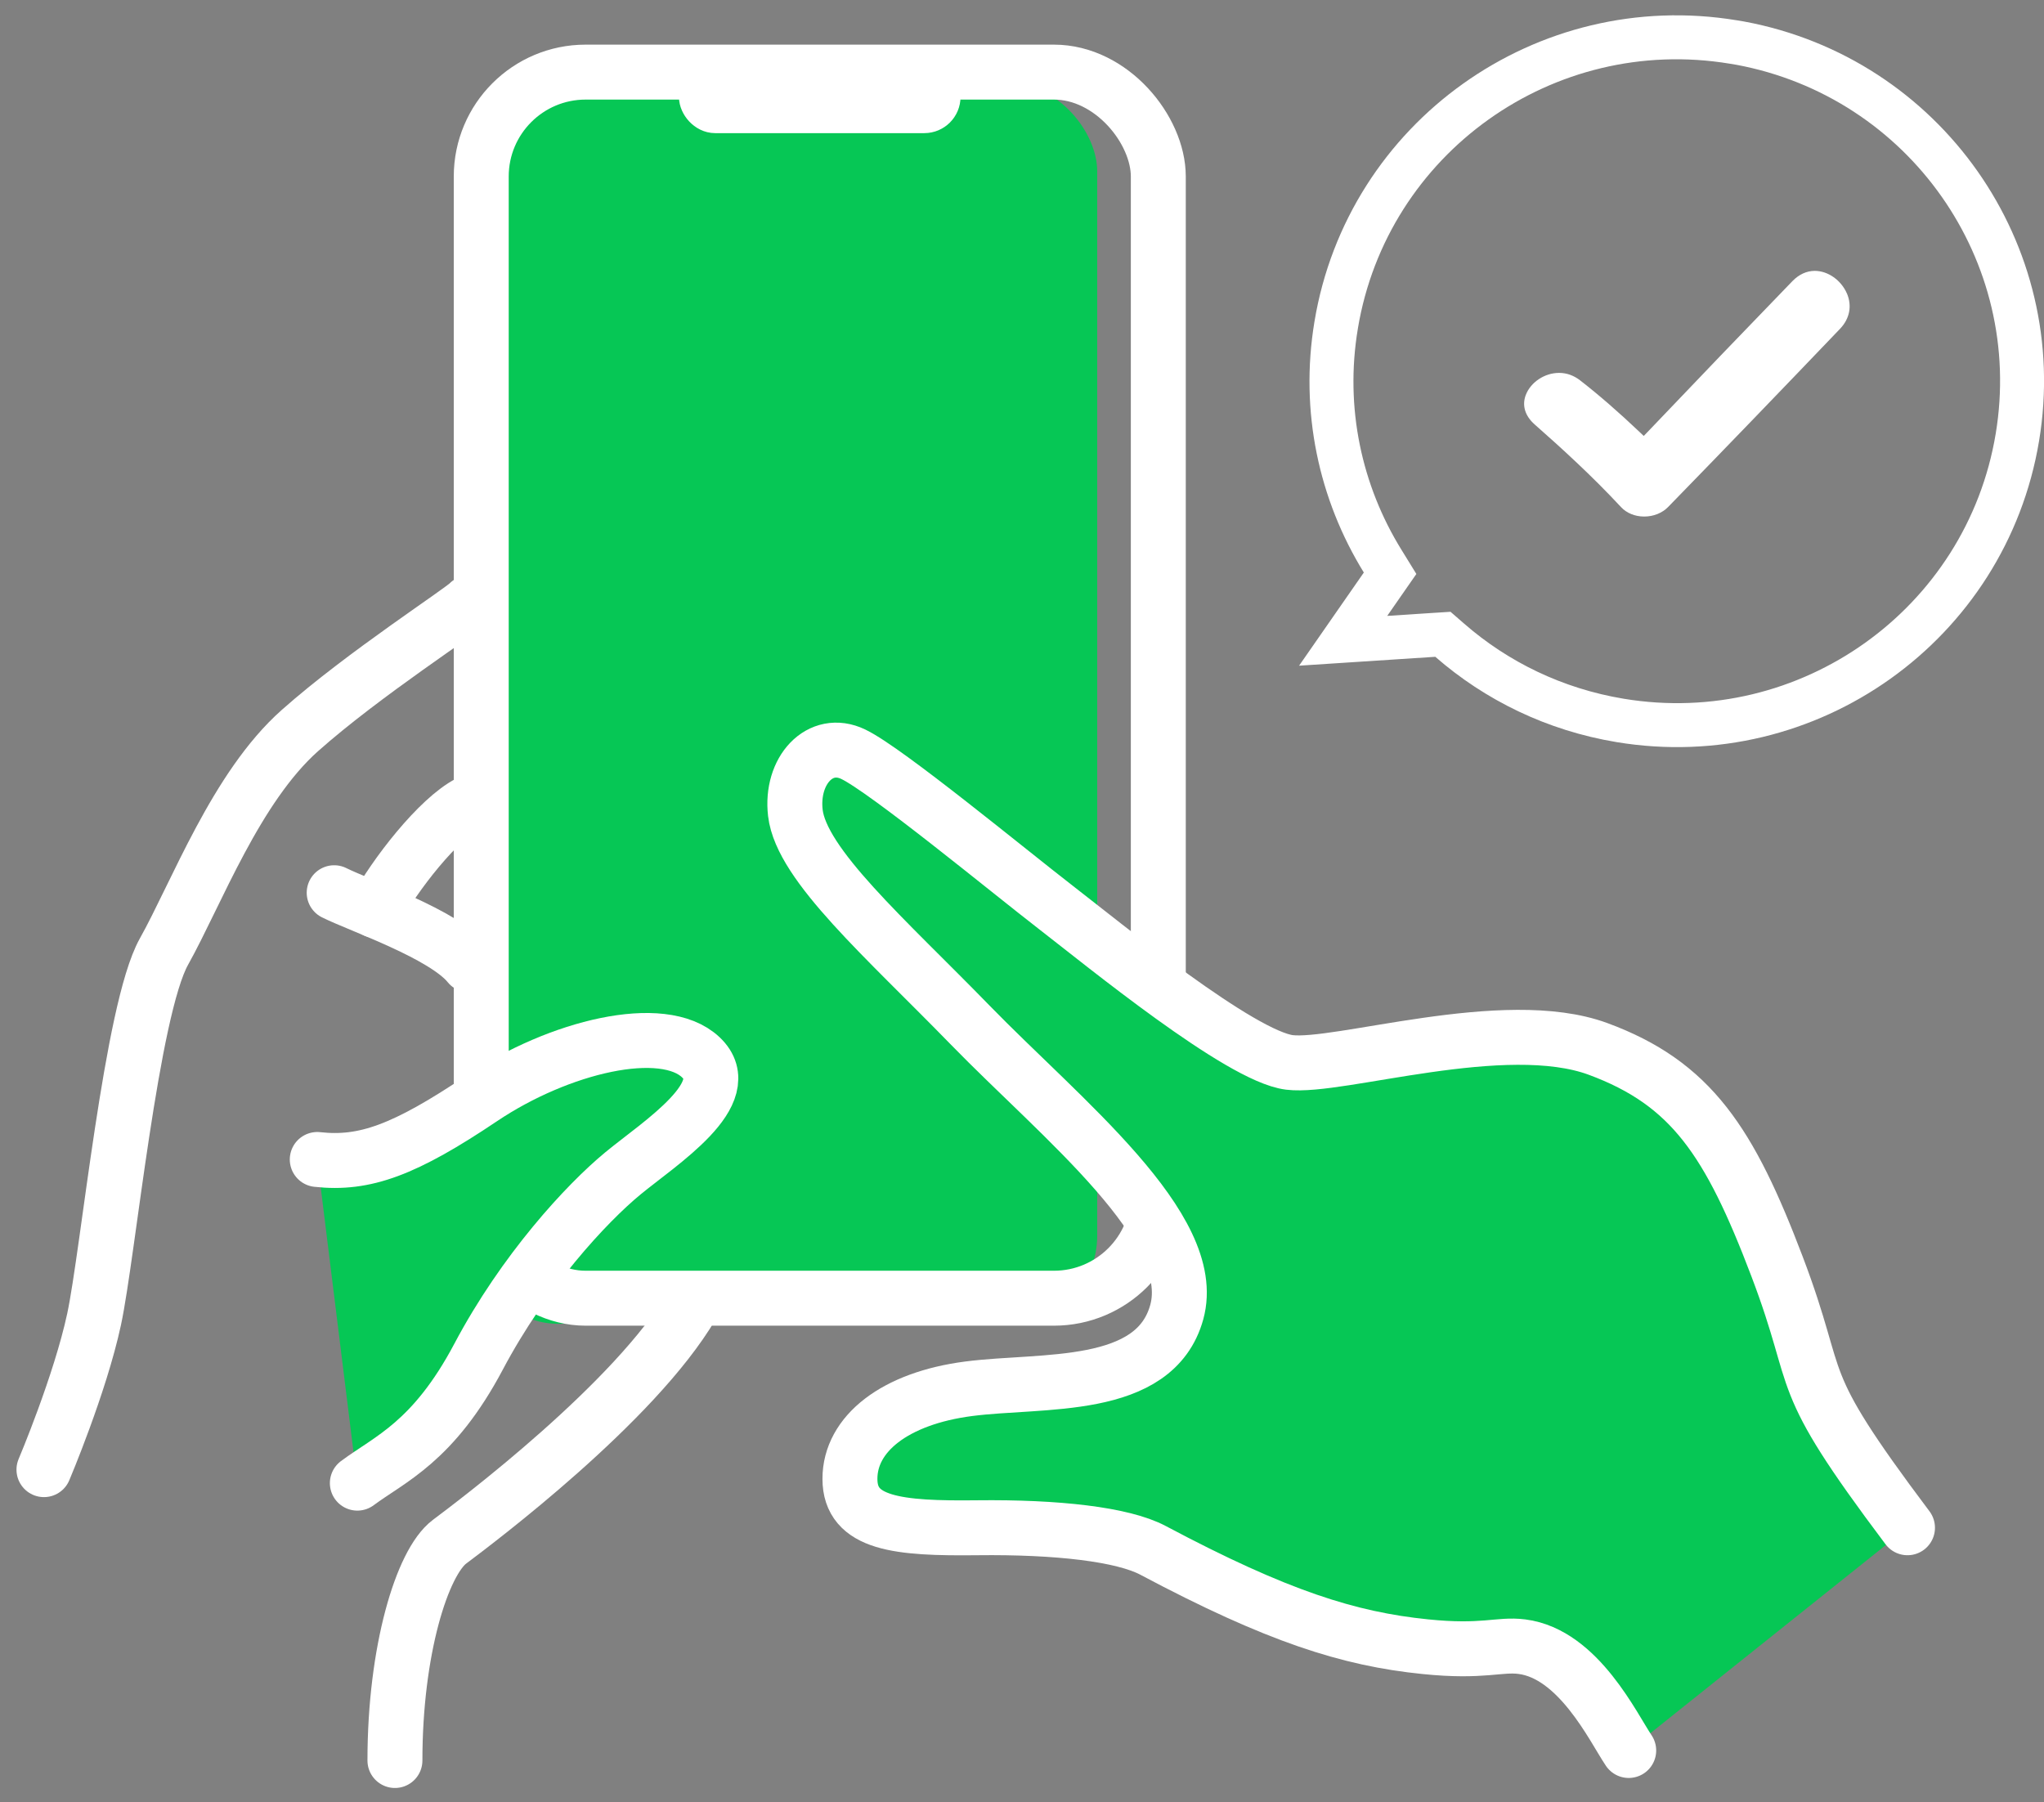 <svg xmlns="http://www.w3.org/2000/svg" width="93" height="82" viewBox="0 0 93 82" fill="none"><rect x="0" y="0" width="93" height="82" fill="#808080" stroke="none"/><path d="M78.865 1.911L79.184 1.964C87.569 3.525 93.19 11.49 91.788 19.905C90.368 28.428 82.28 34.195 73.718 32.779C70.731 32.284 68.084 30.981 65.962 29.13L65.651 28.86L65.24 28.886L61.112 29.155L62.874 26.62L63.248 26.082L62.904 25.524C60.993 22.425 60.149 18.655 60.795 14.785L60.795 14.784C62.215 6.262 70.302 0.495 78.865 1.911Z" stroke="white" stroke-width="2"></path><path d="M84.034 13.356C83.772 12.748 83.171 12.324 82.57 12.324C82.201 12.324 81.852 12.486 81.557 12.787C79.438 14.974 77.213 17.294 74.941 19.677L74.788 19.835L74.629 19.683C73.649 18.753 72.756 17.976 71.895 17.307C71.606 17.082 71.281 16.966 70.936 16.966C70.278 16.966 69.644 17.39 69.421 17.972C69.242 18.445 69.385 18.922 69.826 19.312C71.028 20.371 72.433 21.649 73.755 23.072C74.008 23.346 74.393 23.502 74.808 23.502C75.233 23.502 75.628 23.343 75.897 23.068C78.412 20.487 80.972 17.833 83.722 14.958C84.16 14.498 84.273 13.916 84.034 13.353V13.356Z" fill="white"></path><path d="M2 66.867C2 66.867 3.643 62.995 4.282 60.022C4.92 57.049 5.974 45.955 7.459 43.299C8.944 40.643 10.735 35.825 13.645 33.239C16.555 30.654 21.073 27.751 21.341 27.427" stroke="white" stroke-width="2.5" stroke-linecap="round" stroke-linejoin="round"></path><path d="M15.205 40.618C16.39 41.211 20.214 42.502 21.342 43.902" stroke="white" stroke-width="2.5" stroke-linecap="round" stroke-linejoin="round"></path><path d="M17.082 41.426C17.943 39.825 19.946 37.239 21.343 36.527" stroke="white" stroke-width="2.5" stroke-linecap="round" stroke-linejoin="round"></path><path d="M17.969 80.101C17.969 75.082 19.208 71.082 20.453 70.147C21.698 69.213 28.89 63.809 31.493 59.379" stroke="white" stroke-width="2.5" stroke-linecap="round" stroke-linejoin="round"></path><rect x="21.352" y="3.795" width="28.57" height="56.434" rx="4" fill="#06C755"></rect><rect x="21.896" y="3.281" width="30.806" height="55.786" rx="4.75" stroke="white" stroke-width="2.5"></rect><rect x="31.716" y="3.587" width="11.163" height="1.647" rx="0.824" fill="#284B66" stroke="white" stroke-width="1.647"></rect><path d="M14.435 52.755C16.594 52.995 18.418 52.325 21.92 49.973C25.423 47.62 30.16 46.474 31.884 48.103C33.609 49.733 30.026 52.001 28.347 53.383C26.668 54.766 23.835 57.838 21.776 61.725C19.716 65.612 17.744 66.377 16.259 67.481" fill="#06C755"></path><path d="M14.435 52.755C16.594 52.995 18.418 52.325 21.92 49.973C25.423 47.62 30.16 46.474 31.884 48.103C33.609 49.733 30.026 52.001 28.347 53.383C26.668 54.766 23.835 57.838 21.776 61.725C19.716 65.612 17.744 66.377 16.259 67.481" stroke="white" stroke-width="2.5" stroke-linecap="round" stroke-linejoin="round"></path><path d="M74.105 79.645C73.403 78.605 71.823 75.252 69.248 74.922C68.201 74.788 67.499 75.194 64.843 74.922C61.372 74.569 58.12 73.546 52.459 70.538C51.083 69.808 48.092 69.469 44.473 69.511C40.855 69.554 38.671 69.339 38.671 67.286C38.671 65.233 40.721 63.621 44.078 63.187C47.436 62.753 52.54 63.332 53.542 59.699C54.596 55.872 48.304 50.916 44.131 46.627C40.301 42.691 36.463 39.351 36.188 36.984C35.966 35.062 37.317 33.591 38.826 34.318C40.336 35.044 45.874 39.612 48.046 41.291C50.219 42.97 56.43 48.059 58.667 48.338C60.903 48.617 68.454 46.155 72.708 47.724C76.962 49.294 78.701 51.957 80.852 57.618C83.004 63.279 81.451 62.413 86.789 69.511" fill="#06C755"></path><path d="M74.105 79.645C73.403 78.605 71.823 75.252 69.248 74.922C68.201 74.788 67.499 75.194 64.843 74.922C61.372 74.569 58.12 73.546 52.459 70.538C51.083 69.808 48.092 69.469 44.473 69.511C40.855 69.554 38.671 69.339 38.671 67.286C38.671 65.233 40.721 63.621 44.078 63.187C47.436 62.753 52.54 63.332 53.542 59.699C54.596 55.872 48.304 50.916 44.131 46.627C40.301 42.691 36.463 39.351 36.188 36.984C35.966 35.062 37.317 33.591 38.826 34.318C40.336 35.044 45.874 39.612 48.046 41.291C50.219 42.97 56.43 48.059 58.667 48.338C60.903 48.617 68.454 46.155 72.708 47.724C76.962 49.294 78.701 51.957 80.852 57.618C83.004 63.279 81.451 62.413 86.789 69.511" stroke="white" stroke-width="2.5" stroke-linecap="round" stroke-linejoin="round"></path></svg>